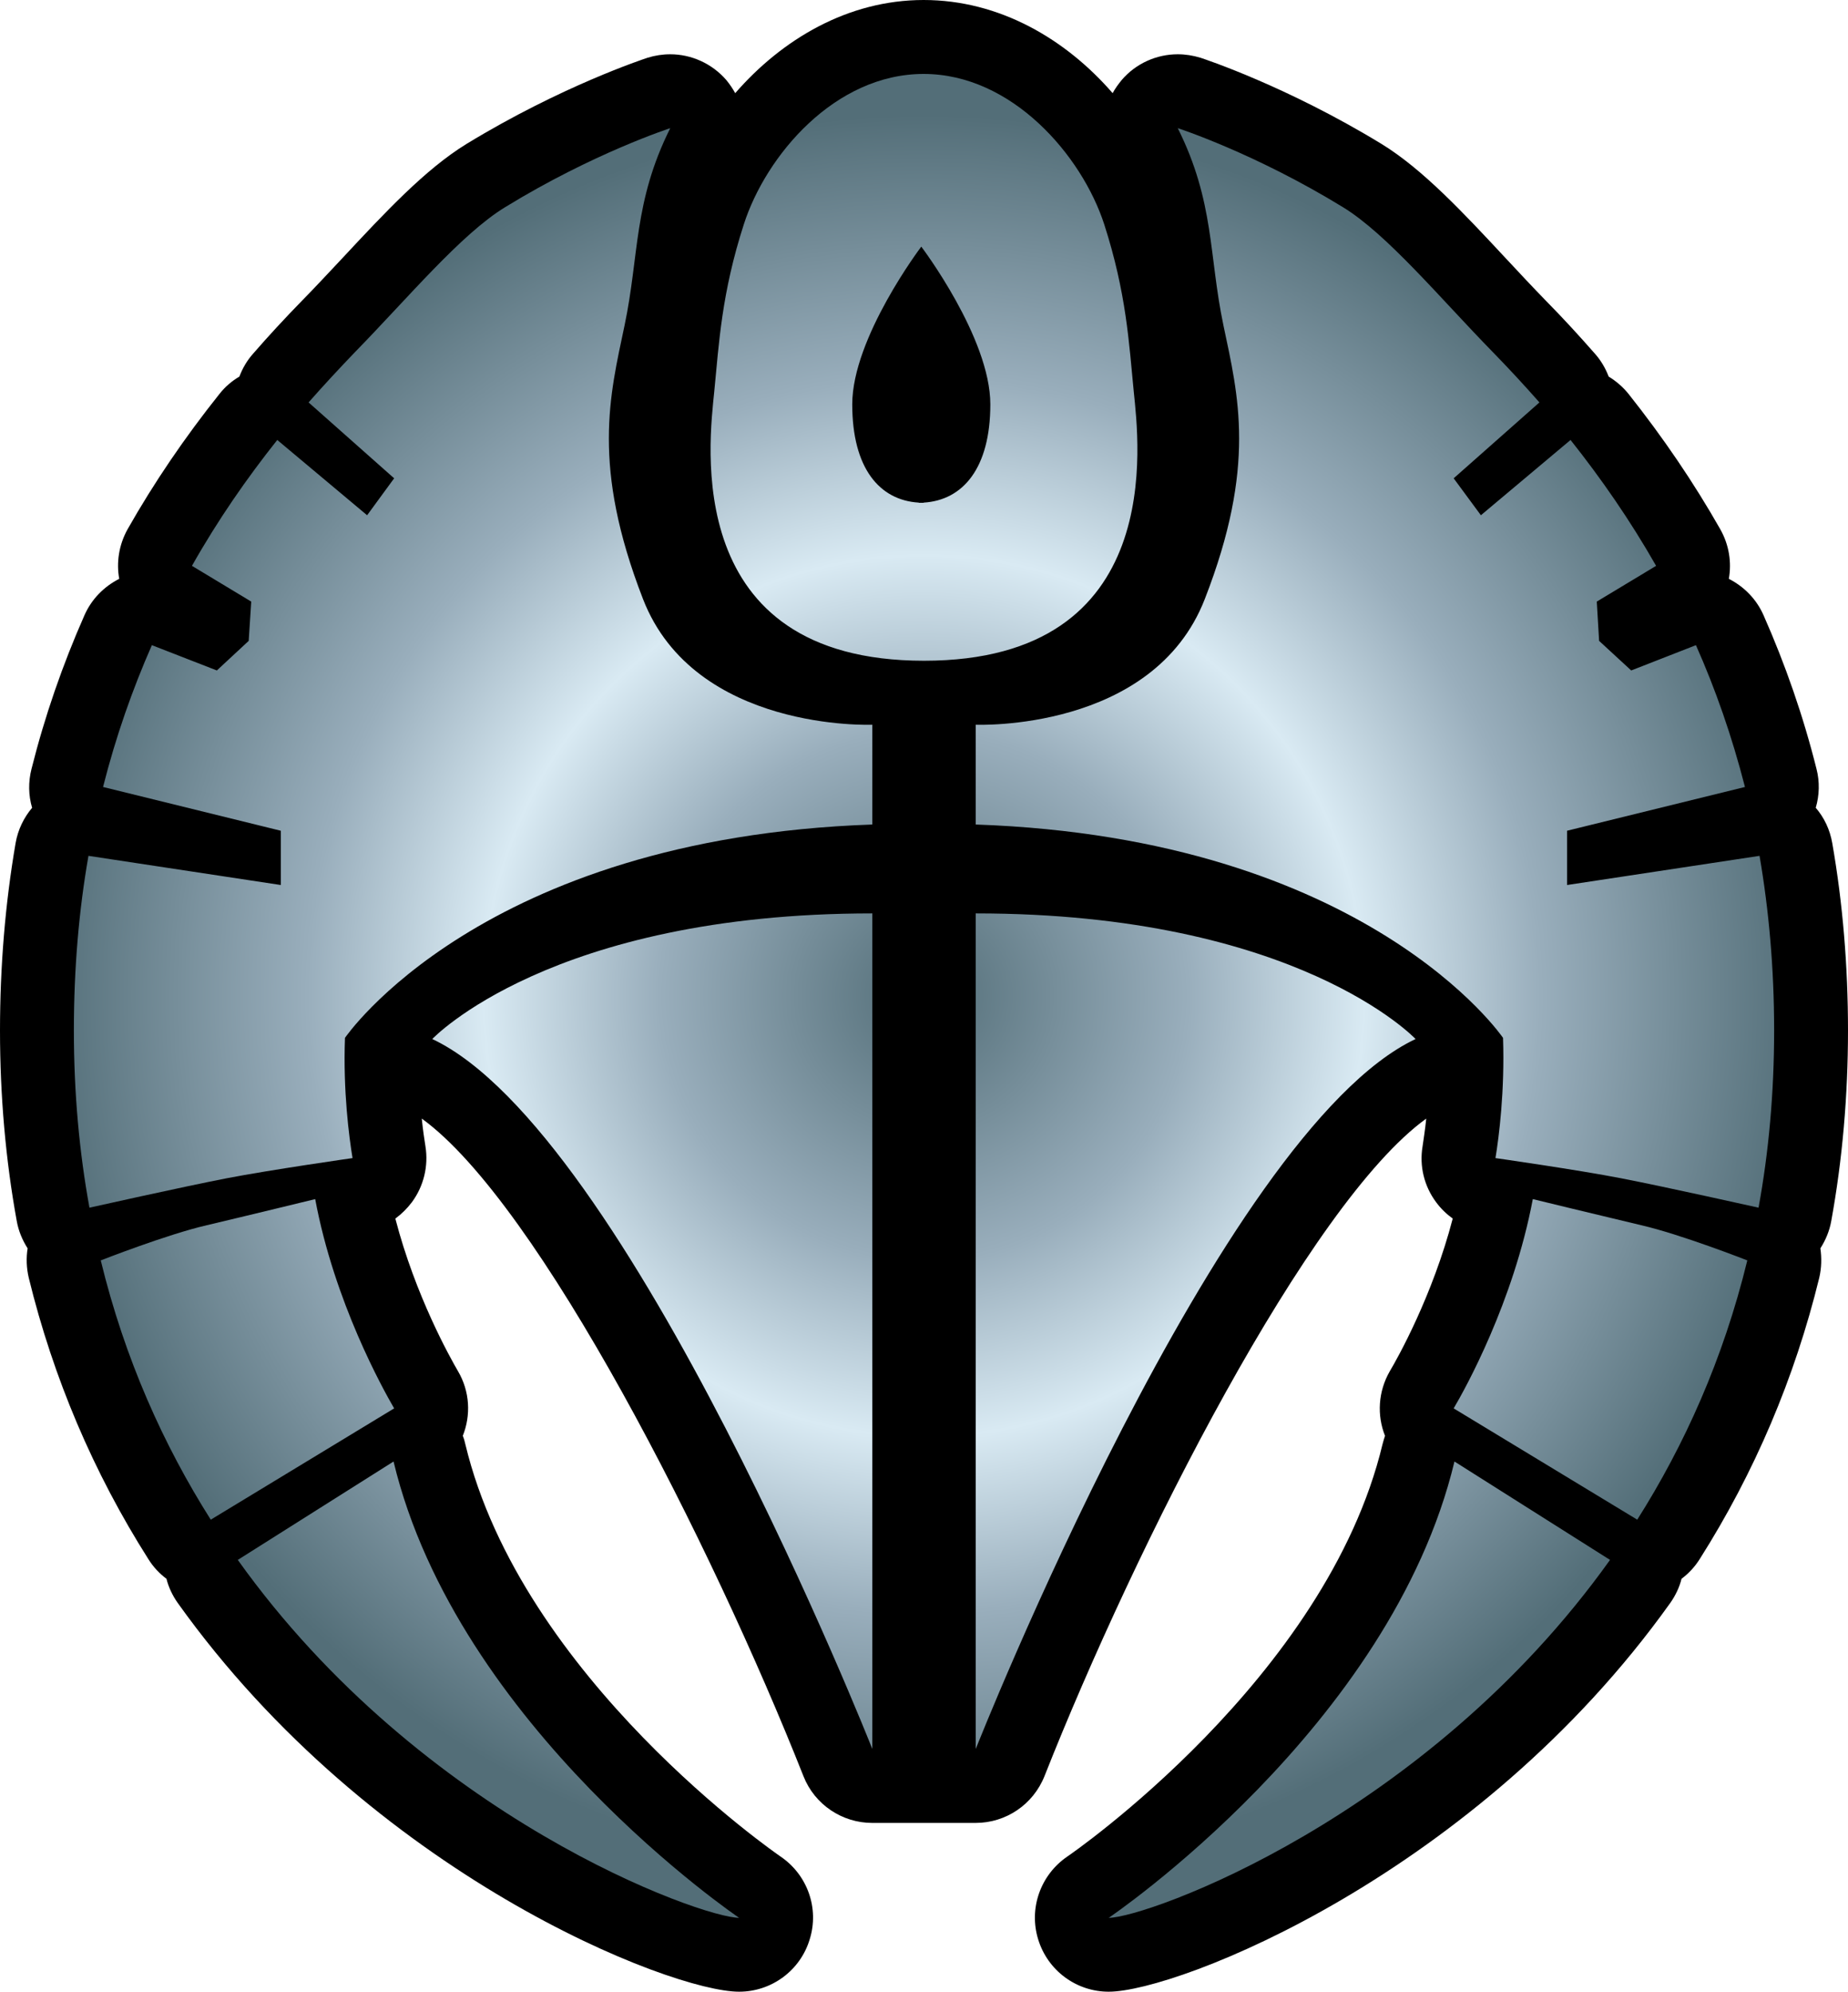 <?xml version="1.0" encoding="UTF-8" standalone="no"?>
<svg xmlns="http://www.w3.org/2000/svg" xmlns:xlink="http://www.w3.org/1999/xlink" version="1.1" width="600" height="646.465">
  <radialGradient cx="0" cy="0" r="1" fx="0" fy="0" id="radialGradient420" gradientUnits="userSpaceOnUse" gradientTransform="matrix(17.811,0,0,-17.811,362.89,372.094)" spreadMethod="pad">
    <stop style="stop-color:#536e78" offset="0"/>
    <stop style="stop-color:#99aebc" offset="0.3"/>
    <stop style="stop-color:#d9eaf3" offset="0.5"/>
    <stop style="stop-color:#99aebc" offset="0.7"/>
    <stop style="stop-color:#536e78" offset="1"/>
  </radialGradient>
  <radialGradient cx="0" cy="0" r="1" fx="0" fy="0" id="radialGradient2995" xlink:href="#radialGradient420" gradientUnits="userSpaceOnUse" gradientTransform="matrix(17.811,0,0,-17.811,362.89,372.094)" spreadMethod="pad"/>
  <radialGradient cx="0" cy="0" r="1" fx="0" fy="0" id="radialGradient2998" xlink:href="#radialGradient420" gradientUnits="userSpaceOnUse" gradientTransform="matrix(287.857,0,0,287.857,299.996,323.237)" spreadMethod="pad"/>
  <path d="m 359.986,646.465 c -10.554,0 -19.83,-6.885 -22.917,-16.986 -3.103,-10.036 0.743,-20.945 9.471,-26.893 0.873,-0.566 84.154,-57.826 102.335,-133.834 0.243,-0.888 0.5,-1.826 0.808,-2.715 -2.651,-6.626 -2.263,-14.384 1.584,-21.026 2.521,-4.218 13.883,-24.485 20.396,-49.487 -2.085,-1.519 -3.911,-3.281 -5.43,-5.366 -3.846,-5.172 -5.43,-11.685 -4.364,-18.053 0.323,-2.279 0.824,-5.366 1.196,-9.034 -38.125,27.523 -94.303,138.457 -123.927,213.382 -3.717,9.341 -12.622,15.224 -22.335,15.224 l -33.649,0 c -9.665,0 -18.634,-5.883 -22.287,-15.16 -29.673,-74.99 -85.867,-185.923 -123.927,-213.447 0.372,3.669 0.825,6.756 1.196,9.034 1.018,6.368 -0.566,12.881 -4.364,18.053 -1.568,2.085 -3.345,3.846 -5.414,5.366 6.497,25.067 17.859,45.269 20.315,49.487 3.927,6.642 4.234,14.4 1.584,21.026 0.372,0.888 0.63,1.826 0.824,2.715 18.246,76.008 101.511,133.269 102.335,133.834 8.776,5.947 12.622,16.857 9.471,26.893 -3.038,10.101 -12.38,16.986 -22.917,16.986 -22.222,0 -119.257,-37.931 -182.271,-126.19 -1.697,-2.408 -2.958,-5.059 -3.653,-7.838 -2.279,-1.697 -4.299,-3.846 -5.867,-6.368 C 30.368,478.029 17.294,447.289 9.342,414.772 8.582,411.556 8.469,408.275 8.97,405.188 7.257,402.522 5.996,399.499 5.43,396.283 1.826,376.453 0,355.621 0,334.481 0,313.633 1.713,293.188 5.059,273.681 c 0.759,-4.428 2.715,-8.339 5.366,-11.491 -1.211,-4.04 -1.261,-8.469 -0.194,-12.622 4.299,-17.115 10.101,-33.842 17.164,-49.81 2.343,-5.366 6.448,-9.406 11.313,-11.879 -0.954,-5.301 -0.129,-10.974 2.715,-16.097 8.517,-15.03 18.554,-29.802 29.851,-43.943 1.778,-2.263 3.976,-4.154 6.448,-5.608 1.002,-2.651 2.457,-5.188 4.412,-7.386 4.994,-5.754 10.36,-11.556 15.855,-17.18 4.347,-4.412 8.776,-9.212 13.123,-13.818 13.834,-14.836 26.958,-28.913 40.339,-37.123 30.869,-18.812 57.649,-27.588 58.78,-27.976 2.392,-0.743 4.865,-1.131 7.386,-1.131 6.82,0 13.511,2.974 18.182,8.339 1.131,1.39 2.085,2.78 2.909,4.283 C 253.915,12.752 275.313,0 299.879,0 c 24.679,0 46.206,12.752 61.366,30.238 0.808,-1.503 1.826,-2.893 2.958,-4.283 4.606,-5.366 11.297,-8.339 18.182,-8.339 2.473,0 4.929,0.388 7.386,1.131 1.148,0.388 27.911,9.164 58.78,27.976 13.382,8.21 26.521,22.287 40.339,37.123 4.299,4.606 8.776,9.406 13.075,13.818 5.543,5.624 10.861,11.426 15.903,17.18 1.956,2.198 3.41,4.735 4.428,7.386 2.392,1.455 4.606,3.345 6.432,5.608 11.232,14.141 21.269,28.913 29.802,43.943 2.893,5.123 3.717,10.796 2.78,16.097 4.848,2.473 8.954,6.513 11.297,11.879 7.063,15.968 12.881,32.695 17.164,49.81 1.083,4.154 0.954,8.582 -0.243,12.622 2.715,3.152 4.606,7.063 5.366,11.491 3.41,19.507 5.107,39.952 5.107,60.8 0,21.139 -1.826,41.972 -5.43,61.802 -0.566,3.216 -1.826,6.238 -3.539,8.905 0.453,3.087 0.388,6.368 -0.372,9.584 -7.952,32.517 -21.026,63.257 -38.82,91.297 -1.584,2.521 -3.604,4.671 -5.883,6.368 -0.694,2.78 -1.956,5.43 -3.653,7.838 -63.014,88.259 -160.097,126.19 -182.319,126.19"/>
  <path d="m 241.488,72.857 c -7.208,22.352 -8.032,38.384 -9.6,54.352 l 0,0 c -1.584,16.049 -11.119,87.257 68.121,87.257 l 0,0 c 79.16,0 69.689,-71.208 68.105,-87.257 l 0,0 c -1.568,-15.968 -2.392,-32 -9.584,-54.352 l 0,0 C 351.258,50.44 328.535,24 299.88,24 l 0,0 c -28.784,0 -51.2,26.44 -58.392,48.857 m 56.808,90.279 c -12.752,-0.76 -21.592,-11.168 -21.592,-31.887 l 0,0 c 0,-21.64 22.416,-51.2 22.416,-51.2 l 0,0 c 0,0 22.416,29.56 22.416,51.2 l 0,0 c 0,20.719 -8.905,31.127 -21.657,31.887 l 0,0 0,0.065 c -0.259,0 -0.501,0 -0.76,0 l 0,0 c -0.323,0 -0.566,0 -0.824,0 l 0,0 0,-0.065 z m 98.925,-57.519 c 4.8,22.804 10.796,45.592 -6.061,88.841 l 0,0 c -16.792,43.168 -74.36,40.776 -74.36,40.776 l 0,0 0,32.388 c 127.208,4.412 171.2,69.253 171.2,69.253 l 0,0 c 0.582,17.293 -1.325,32.129 -2.457,39.014 l 0,0 c 0,0 26.521,3.782 40.84,6.562 l 0,0 c 14.335,2.78 44.574,9.535 44.574,9.535 l 0,0 c 3.281,-17.923 5.059,-37.123 5.059,-57.503 l 0,0 c 0,-20.267 -1.713,-39.079 -4.735,-56.695 l 0,0 -62.497,9.471 0,-17.616 57.762,-14.206 c -4.234,-16.485 -9.6,-31.822 -15.919,-46.028 l 0,0 -21.01,8.21 -10.424,-9.6 -0.76,-12.752 19.265,-11.604 C 529.165,168.695 519.759,155.184 509.917,142.804 l 0,0 -29.107,24.436 -8.84,-11.992 27.846,-24.63 c -4.994,-5.673 -9.972,-11.038 -15.03,-16.226 l 0,0 C 467.622,96.841 450.378,76.008 435.994,67.232 l 0,0 C 407.258,49.632 382.386,41.6 382.386,41.6 l 0,0 c 11.992,24 10.036,41.228 14.836,64.016 M 164.026,67.232 c -14.4,8.776 -31.693,29.608 -48.873,47.16 l 0,0 c -4.978,5.188 -9.972,10.554 -14.966,16.226 l 0,0 27.782,24.63 -8.776,11.992 -29.172,-24.436 C 80.179,155.184 70.773,168.695 62.321,183.661 l 0,0 19.249,11.604 -0.824,12.752 -10.343,9.6 -21.091,-8.21 c -6.255,14.206 -11.685,29.543 -15.855,46.028 l 0,0 57.713,14.206 0,17.616 -62.449,-9.471 c -3.087,17.616 -4.735,36.428 -4.735,56.695 l 0,0 c 0,20.38 1.778,39.58 5.059,57.503 l 0,0 c 0,0 30.174,-6.756 44.509,-9.535 l 0,0 c 14.4,-2.78 40.905,-6.562 40.905,-6.562 l 0,0 c -1.131,-6.885 -3.087,-21.721 -2.457,-39.014 l 0,0 c 0,0 43.992,-64.84 171.216,-69.253 l 0,0 0,-32.388 c 0,0 -57.649,2.392 -74.44,-40.776 l 0,0 c -16.792,-43.249 -10.796,-66.036 -5.996,-88.841 l 0,0 c 4.8,-22.788 2.844,-40.016 14.836,-64.016 l 0,0 c 0,0 -24.873,8.032 -53.592,25.632 m 152.776,500.445 c 0,0 79.224,-200.437 142.804,-230.433 l 0,0 c 0,0 -38.384,-40.776 -142.804,-40.776 l 0,0 0,271.208 z M 140.349,337.245 c 63.628,29.996 142.869,230.433 142.869,230.433 l 0,0 0,-271.208 c -104.42,0 -142.869,40.776 -142.869,40.776 m 331.621,119.887 59.604,36.121 c 15.273,-24.113 27.895,-52.024 35.733,-84.154 l 0,0 c 0,0 -21.592,-8.469 -34.473,-11.426 l 0,0 c -12.881,-3.038 -35.168,-8.469 -35.168,-8.469 l 0,0 c -6.319,33.471 -21.964,61.624 -25.697,67.927 M 67.169,397.673 c -12.865,2.958 -34.457,11.426 -34.457,11.426 l 0,0 c 7.822,32.129 20.444,60.04 35.717,84.154 l 0,0 59.539,-36.121 c -3.653,-6.303 -19.378,-34.457 -25.632,-67.927 l 0,0 c 0,0 -22.287,5.43 -35.168,8.469 M 359.986,622.481 c 12.17,0 102.836,-32.259 162.748,-116.17 l 0,0 -50.505,-31.935 C 451.525,560.679 359.986,622.481 359.986,622.481 M 77.205,506.312 C 137.117,590.223 227.848,622.481 239.969,622.481 l 0,0 c 0,0 -91.475,-61.802 -112.194,-148.105 l 0,0 -50.57,31.935 z" style="fill:url(#radialGradient2998)"/>
</svg>
